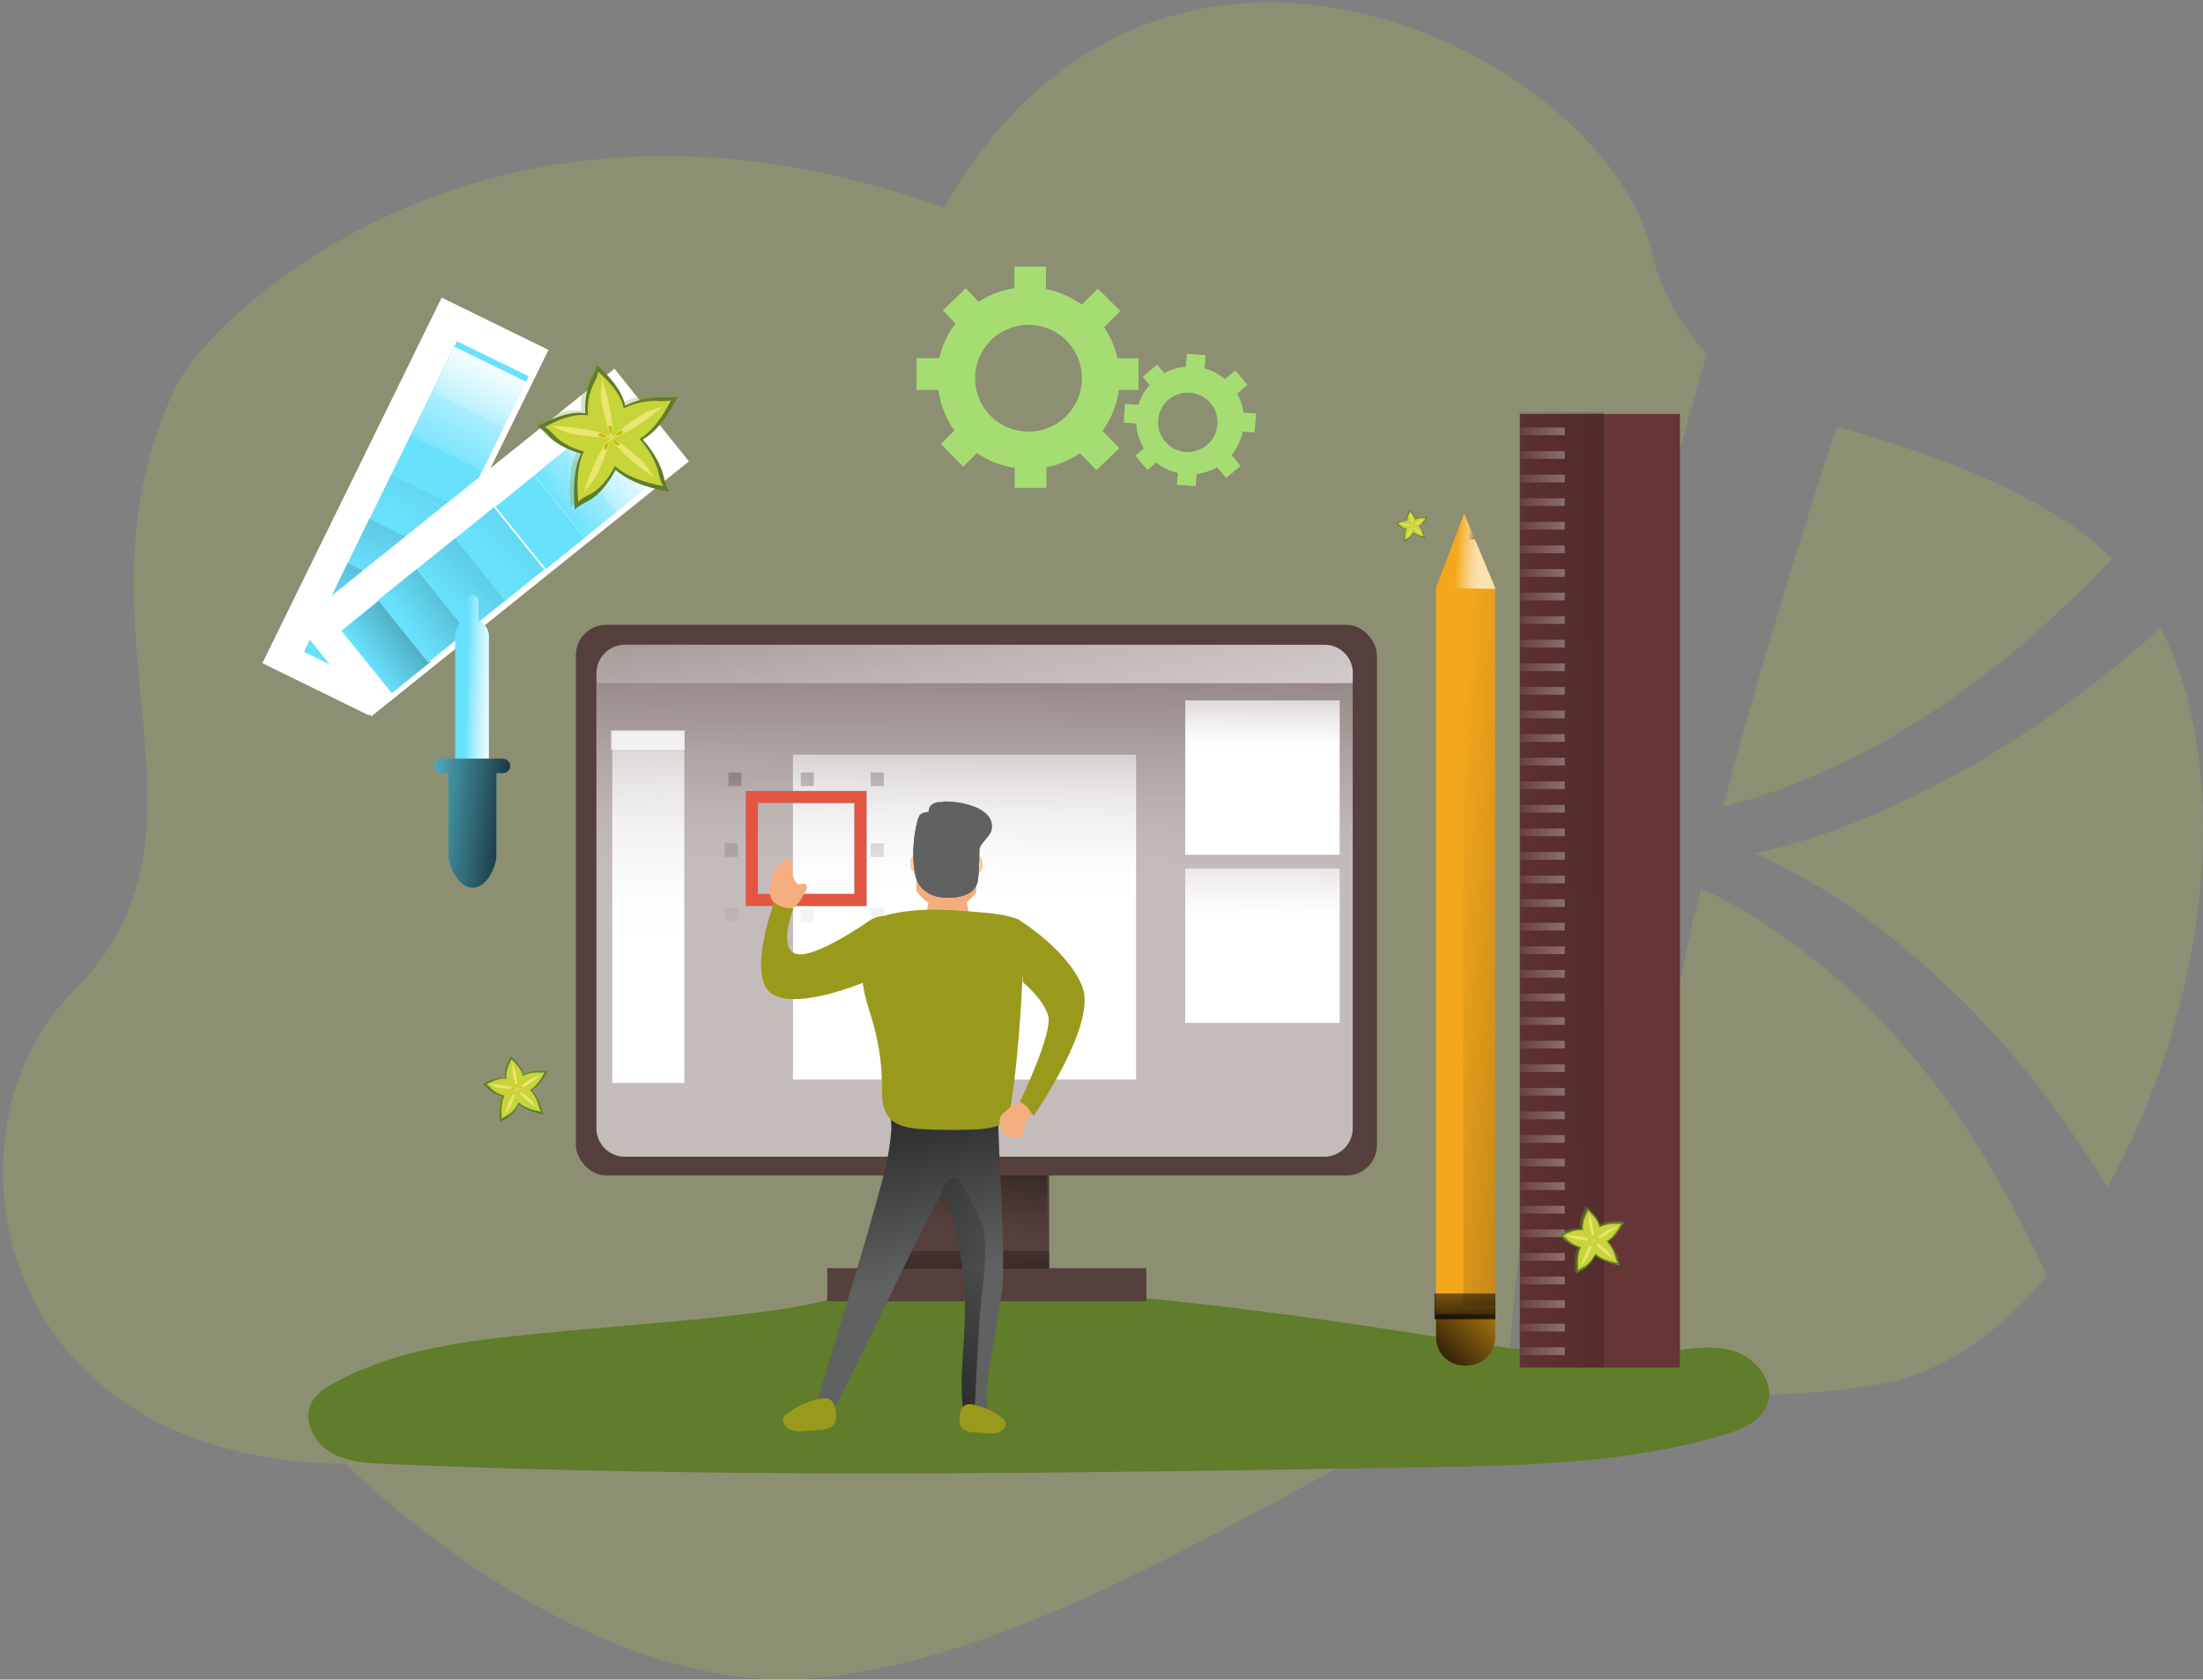 <svg xmlns="http://www.w3.org/2000/svg" xmlns:xlink="http://www.w3.org/1999/xlink" id="Layer_1" data-name="Layer 1" viewBox="0 0 786.78 600"><rect x="0" y="0" width="786.78" height="600" fill="#808080" stroke="none"/><defs><style>.cls-1{fill:#c8d53a;opacity:0.18;}.cls-1,.cls-13,.cls-18,.cls-24,.cls-25,.cls-26,.cls-27,.cls-28,.cls-29,.cls-30,.cls-31,.cls-32,.cls-33,.cls-34,.cls-35,.cls-36,.cls-37,.cls-38,.cls-39,.cls-40,.cls-41,.cls-42,.cls-43,.cls-44,.cls-45,.cls-46,.cls-47,.cls-48,.cls-49,.cls-50,.cls-51,.cls-52,.cls-53,.cls-54,.cls-55,.cls-56,.cls-57,.cls-58,.cls-59,.cls-60,.cls-61,.cls-62,.cls-63,.cls-78{isolation:isolate;}.cls-2{fill:#607d2b;}.cls-3{fill:#fff;}.cls-4{fill:#68e1fd;}.cls-5{fill:url(#Dégradé_sans_nom_81);}.cls-6{fill:url(#Dégradé_sans_nom_81-2);}.cls-7{fill:url(#Dégradé_sans_nom_81-3);}.cls-8{fill:url(#Dégradé_sans_nom_74);}.cls-9{fill:url(#Dégradé_sans_nom_77);}.cls-10{fill:url(#Dégradé_sans_nom_77-2);}.cls-11{fill:#56403d;}.cls-12{fill:url(#Dégradé_sans_nom_81-4);}.cls-13,.cls-18,.cls-24,.cls-25,.cls-26,.cls-27,.cls-28,.cls-29,.cls-30,.cls-31,.cls-32,.cls-33,.cls-34,.cls-35,.cls-36,.cls-37,.cls-38,.cls-39,.cls-40,.cls-41,.cls-42,.cls-43,.cls-44,.cls-45,.cls-46,.cls-47,.cls-48,.cls-49,.cls-50,.cls-51,.cls-52,.cls-53,.cls-54,.cls-55,.cls-56,.cls-57,.cls-58,.cls-59,.cls-60,.cls-61,.cls-62,.cls-63,.cls-78{opacity:0.65;}.cls-13{fill:url(#Dégradé_sans_nom_77-3);}.cls-14{fill:url(#Dégradé_sans_nom_81-5);}.cls-15{fill:#a5dd73;}.cls-16{fill:#f3a71c;}.cls-17{fill:url(#Dégradé_sans_nom_81-6);}.cls-18{fill:url(#Dégradé_sans_nom_77-4);}.cls-19{fill:url(#Dégradé_sans_nom_81-7);}.cls-20{fill:url(#Dégradé_sans_nom_81-8);}.cls-21{fill:url(#Dégradé_sans_nom_81-9);}.cls-22{fill:#663535;}.cls-23{fill:url(#Dégradé_sans_nom_81-10);}.cls-24{fill:url(#Dégradé_sans_nom_77-5);}.cls-25{fill:url(#Dégradé_sans_nom_77-6);}.cls-26{fill:url(#Dégradé_sans_nom_77-7);}.cls-27{fill:url(#Dégradé_sans_nom_77-8);}.cls-28{fill:url(#Dégradé_sans_nom_77-9);}.cls-29{fill:url(#Dégradé_sans_nom_77-10);}.cls-30{fill:url(#Dégradé_sans_nom_77-11);}.cls-31{fill:url(#Dégradé_sans_nom_77-12);}.cls-32{fill:url(#Dégradé_sans_nom_77-13);}.cls-33{fill:url(#Dégradé_sans_nom_77-14);}.cls-34{fill:url(#Dégradé_sans_nom_77-15);}.cls-35{fill:url(#Dégradé_sans_nom_77-16);}.cls-36{fill:url(#Dégradé_sans_nom_77-17);}.cls-37{fill:url(#Dégradé_sans_nom_77-18);}.cls-38{fill:url(#Dégradé_sans_nom_77-19);}.cls-39{fill:url(#Dégradé_sans_nom_77-20);}.cls-40{fill:url(#Dégradé_sans_nom_77-21);}.cls-41{fill:url(#Dégradé_sans_nom_77-22);}.cls-42{fill:url(#Dégradé_sans_nom_77-23);}.cls-43{fill:url(#Dégradé_sans_nom_77-24);}.cls-44{fill:url(#Dégradé_sans_nom_77-25);}.cls-45{fill:url(#Dégradé_sans_nom_77-26);}.cls-46{fill:url(#Dégradé_sans_nom_77-27);}.cls-47{fill:url(#Dégradé_sans_nom_77-28);}.cls-48{fill:url(#Dégradé_sans_nom_77-29);}.cls-49{fill:url(#Dégradé_sans_nom_77-30);}.cls-50{fill:url(#Dégradé_sans_nom_77-31);}.cls-51{fill:url(#Dégradé_sans_nom_77-32);}.cls-52{fill:url(#Dégradé_sans_nom_77-33);}.cls-53{fill:url(#Dégradé_sans_nom_77-34);}.cls-54{fill:url(#Dégradé_sans_nom_77-35);}.cls-55{fill:url(#Dégradé_sans_nom_77-36);}.cls-56{fill:url(#Dégradé_sans_nom_77-37);}.cls-57{fill:url(#Dégradé_sans_nom_77-38);}.cls-58{fill:url(#Dégradé_sans_nom_77-39);}.cls-59{fill:url(#Dégradé_sans_nom_77-40);}.cls-60{fill:url(#Dégradé_sans_nom_77-41);}.cls-61{fill:url(#Dégradé_sans_nom_77-42);}.cls-62{fill:url(#Dégradé_sans_nom_77-43);}.cls-63{fill:url(#Dégradé_sans_nom_77-44);}.cls-64{fill:url(#Dégradé_sans_nom_77-45);}.cls-65{fill:url(#Dégradé_sans_nom_77-46);}.cls-66{fill:url(#Dégradé_sans_nom_77-47);}.cls-67{fill:url(#Dégradé_sans_nom_81-11);}.cls-68{fill:url(#Dégradé_sans_nom_81-12);}.cls-69{fill:url(#Dégradé_sans_nom_81-13);}.cls-70{fill:url(#Dégradé_sans_nom_81-14);}.cls-71{fill:url(#Dégradé_sans_nom_81-15);}.cls-72{fill:url(#Dégradé_sans_nom_81-16);}.cls-73{fill:url(#Dégradé_sans_nom_81-17);}.cls-74{fill:url(#Dégradé_sans_nom_81-18);}.cls-75{fill:#e35541;}.cls-76{fill:url(#Dégradé_sans_nom_77-48);}.cls-77{fill:url(#Dégradé_sans_nom_77-49);}.cls-78{fill:url(#Dégradé_sans_nom_77-50);}.cls-79{fill:url(#Dégradé_sans_nom_81-19);}.cls-80{fill:url(#Dégradé_sans_nom_81-20);}.cls-81{fill:url(#Dégradé_sans_nom_81-21);}.cls-82{fill:url(#Dégradé_sans_nom_74-2);}.cls-83{fill:url(#Dégradé_sans_nom_77-51);}.cls-84{fill:url(#Dégradé_sans_nom_77-52);}.cls-85{fill:url(#Dégradé_sans_nom_77-53);}.cls-86{fill:url(#Dégradé_sans_nom_81-22);}.cls-87{fill:url(#Dégradé_sans_nom_81-23);}.cls-88{fill:#28353d;}.cls-89{fill:#606161;}.cls-90{fill:url(#Dégradé_sans_nom_81-24);}.cls-91{fill:#ffcd9c;}.cls-92{fill:#f4ad7d;}.cls-93{fill:#999a1c;}.cls-94{fill:url(#Dégradé_sans_nom_81-25);}.cls-95{fill:#7fa02b;opacity:0.3;}.cls-96{fill:#c7d43a;}.cls-97{fill:#e9e66f;}.cls-98{fill:#cfb800;}</style><linearGradient id="D&#xE9;grad&#xE9;_sans_nom_81" x1="122.88" y1="1538.91" x2="214.11" y2="1607.83" gradientTransform="matrix(0.54, 0.44, 0.44, -0.54, -624.76, 1011.87)" gradientUnits="userSpaceOnUse"><stop offset="0" stop-color="#010101" stop-opacity="0"></stop><stop offset="0.95" stop-color="#010101"></stop></linearGradient><linearGradient id="D&#xE9;grad&#xE9;_sans_nom_81-2" x1="140.8" y1="1553.69" x2="271.6" y2="1649.31" gradientTransform="matrix(0.54, 0.44, 0.44, -0.54, -634.61, 995.97)" xlink:href="#D&#xE9;grad&#xE9;_sans_nom_81"></linearGradient><linearGradient id="D&#xE9;grad&#xE9;_sans_nom_81-3" x1="162.09" y1="1567.31" x2="354.79" y2="1756.2" gradientTransform="matrix(0.54, 0.44, 0.44, -0.54, -644.47, 980.08)" xlink:href="#D&#xE9;grad&#xE9;_sans_nom_81"></linearGradient><linearGradient id="D&#xE9;grad&#xE9;_sans_nom_74" x1="187.23" y1="1588.87" x2="475.26" y2="1853.41" gradientTransform="matrix(0.54, 0.44, 0.44, -0.54, -654.31, 964.19)" gradientUnits="userSpaceOnUse"><stop offset="0" stop-color="#010101" stop-opacity="0"></stop><stop offset="0.36" stop-color="#010101" stop-opacity="0.36"></stop><stop offset="0.95" stop-color="#010101"></stop></linearGradient><linearGradient id="D&#xE9;grad&#xE9;_sans_nom_77" x1="210.84" y1="1608.14" x2="375.83" y2="1743.2" gradientTransform="matrix(0.54, 0.44, 0.44, -0.54, -672.72, 934.31)" gradientUnits="userSpaceOnUse"><stop offset="0" stop-color="#fff" stop-opacity="0"></stop><stop offset="0.07" stop-color="#fff" stop-opacity="0.22"></stop><stop offset="0.16" stop-color="#fff" stop-opacity="0.45"></stop><stop offset="0.25" stop-color="#fff" stop-opacity="0.65"></stop><stop offset="0.33" stop-color="#fff" stop-opacity="0.8"></stop><stop offset="0.4" stop-color="#fff" stop-opacity="0.91"></stop><stop offset="0.46" stop-color="#fff" stop-opacity="0.98"></stop><stop offset="0.51" stop-color="#fff"></stop></linearGradient><linearGradient id="D&#xE9;grad&#xE9;_sans_nom_77-2" x1="219.44" y1="1613.33" x2="309.78" y2="1691.35" gradientTransform="matrix(0.54, 0.44, 0.44, -0.54, -682.59, 918.4)" xlink:href="#D&#xE9;grad&#xE9;_sans_nom_77"></linearGradient><linearGradient id="D&#xE9;grad&#xE9;_sans_nom_81-4" x1="1036.94" y1="2080.16" x2="1048.68" y2="2178.7" gradientTransform="matrix(0.7, 0, 0, -0.7, -376.41, 1895.28)" xlink:href="#D&#xE9;grad&#xE9;_sans_nom_81"></linearGradient><linearGradient id="D&#xE9;grad&#xE9;_sans_nom_77-3" x1="1045.31" y1="2413.17" x2="1040.62" y2="2056.49" gradientTransform="matrix(0.7, 0, 0, -0.7, -378.2, 1876.82)" xlink:href="#D&#xE9;grad&#xE9;_sans_nom_77"></linearGradient><linearGradient id="D&#xE9;grad&#xE9;_sans_nom_81-5" x1="1039.1" y1="2092.94" x2="1044.38" y2="1986.02" gradientTransform="matrix(0.7, 0, 0, -0.7, -376.41, 1895.28)" xlink:href="#D&#xE9;grad&#xE9;_sans_nom_81"></linearGradient><linearGradient id="D&#xE9;grad&#xE9;_sans_nom_81-6" x1="1274.97" y1="2238" x2="1514.32" y2="2218.64" gradientTransform="matrix(0.7, 0, 0, -0.7, -376.41, 1895.28)" xlink:href="#D&#xE9;grad&#xE9;_sans_nom_81"></linearGradient><linearGradient id="D&#xE9;grad&#xE9;_sans_nom_77-4" x1="1281.96" y1="2439.32" x2="1306.36" y2="2437.55" gradientTransform="matrix(0.7, 0, 0, -0.7, -376.41, 1895.28)" xlink:href="#D&#xE9;grad&#xE9;_sans_nom_77"></linearGradient><linearGradient id="D&#xE9;grad&#xE9;_sans_nom_81-7" x1="1288.1" y1="2451.62" x2="1296.54" y2="2451.02" gradientTransform="matrix(0.7, 0, 0, -0.7, -376.41, 1895.28)" xlink:href="#D&#xE9;grad&#xE9;_sans_nom_81"></linearGradient><linearGradient id="D&#xE9;grad&#xE9;_sans_nom_81-8" x1="1291.29" y1="2073.3" x2="1292.62" y2="2020.51" gradientTransform="matrix(0.7, 0, 0, -0.7, -376.41, 1895.28)" xlink:href="#D&#xE9;grad&#xE9;_sans_nom_81"></linearGradient><linearGradient id="D&#xE9;grad&#xE9;_sans_nom_81-9" x1="1313.86" y1="2030.3" x2="1260.62" y2="1979.28" gradientTransform="matrix(0.7, 0, 0, -0.7, -378.2, 1876.82)" xlink:href="#D&#xE9;grad&#xE9;_sans_nom_81"></linearGradient><linearGradient id="D&#xE9;grad&#xE9;_sans_nom_81-10" x1="1280.1" y1="2263.21" x2="1705.09" y2="2276.41" gradientTransform="matrix(0.7, 0, 0, -0.7, -376.41, 1895.28)" xlink:href="#D&#xE9;grad&#xE9;_sans_nom_81"></linearGradient><linearGradient id="D&#xE9;grad&#xE9;_sans_nom_77-5" x1="1307.34" y1="2499.58" x2="1474.91" y2="2504.79" gradientTransform="matrix(0.7, 0, 0, -0.7, -376.41, 1895.28)" xlink:href="#D&#xE9;grad&#xE9;_sans_nom_77"></linearGradient><linearGradient id="D&#xE9;grad&#xE9;_sans_nom_77-6" x1="1307.34" y1="2487.48" x2="1474.91" y2="2492.69" gradientTransform="matrix(0.7, 0, 0, -0.7, -376.41, 1895.28)" xlink:href="#D&#xE9;grad&#xE9;_sans_nom_77"></linearGradient><linearGradient id="D&#xE9;grad&#xE9;_sans_nom_77-7" x1="1307.34" y1="2475.39" x2="1474.91" y2="2480.6" gradientTransform="matrix(0.7, 0, 0, -0.7, -376.41, 1895.28)" xlink:href="#D&#xE9;grad&#xE9;_sans_nom_77"></linearGradient><linearGradient id="D&#xE9;grad&#xE9;_sans_nom_77-8" x1="1307.34" y1="2463.3" x2="1474.91" y2="2468.5" gradientTransform="matrix(0.7, 0, 0, -0.7, -376.41, 1895.28)" xlink:href="#D&#xE9;grad&#xE9;_sans_nom_77"></linearGradient><linearGradient id="D&#xE9;grad&#xE9;_sans_nom_77-9" x1="1307.34" y1="2451.2" x2="1474.91" y2="2456.4" gradientTransform="matrix(0.7, 0, 0, -0.7, -376.41, 1895.28)" xlink:href="#D&#xE9;grad&#xE9;_sans_nom_77"></linearGradient><linearGradient id="D&#xE9;grad&#xE9;_sans_nom_77-10" x1="1307.34" y1="2439.1" x2="1474.91" y2="2444.29" gradientTransform="matrix(0.7, 0, 0, -0.7, -376.41, 1895.28)" xlink:href="#D&#xE9;grad&#xE9;_sans_nom_77"></linearGradient><linearGradient id="D&#xE9;grad&#xE9;_sans_nom_77-11" x1="1307.34" y1="2427" x2="1474.91" y2="2432.19" gradientTransform="matrix(0.7, 0, 0, -0.7, -376.41, 1895.28)" xlink:href="#D&#xE9;grad&#xE9;_sans_nom_77"></linearGradient><linearGradient id="D&#xE9;grad&#xE9;_sans_nom_77-12" x1="1307.34" y1="2414.9" x2="1474.91" y2="2420.09" gradientTransform="matrix(0.7, 0, 0, -0.7, -376.41, 1895.28)" xlink:href="#D&#xE9;grad&#xE9;_sans_nom_77"></linearGradient><linearGradient id="D&#xE9;grad&#xE9;_sans_nom_77-13" x1="1307.34" y1="2402.8" x2="1474.91" y2="2407.99" gradientTransform="matrix(0.7, 0, 0, -0.7, -376.41, 1895.28)" xlink:href="#D&#xE9;grad&#xE9;_sans_nom_77"></linearGradient><linearGradient id="D&#xE9;grad&#xE9;_sans_nom_77-14" x1="1307.34" y1="2390.7" x2="1474.91" y2="2395.91" gradientTransform="matrix(0.7, 0, 0, -0.7, -376.41, 1895.28)" xlink:href="#D&#xE9;grad&#xE9;_sans_nom_77"></linearGradient><linearGradient id="D&#xE9;grad&#xE9;_sans_nom_77-15" x1="1307.34" y1="2378.6" x2="1474.91" y2="2383.81" gradientTransform="matrix(0.7, 0, 0, -0.7, -376.41, 1895.28)" xlink:href="#D&#xE9;grad&#xE9;_sans_nom_77"></linearGradient><linearGradient id="D&#xE9;grad&#xE9;_sans_nom_77-16" x1="1307.34" y1="2366.5" x2="1474.91" y2="2371.71" gradientTransform="matrix(0.7, 0, 0, -0.7, -376.41, 1895.28)" xlink:href="#D&#xE9;grad&#xE9;_sans_nom_77"></linearGradient><linearGradient id="D&#xE9;grad&#xE9;_sans_nom_77-17" x1="1307.34" y1="2354.4" x2="1474.91" y2="2359.61" gradientTransform="matrix(0.7, 0, 0, -0.7, -376.41, 1895.28)" xlink:href="#D&#xE9;grad&#xE9;_sans_nom_77"></linearGradient><linearGradient id="D&#xE9;grad&#xE9;_sans_nom_77-18" x1="1307.34" y1="2342.3" x2="1474.91" y2="2347.51" gradientTransform="matrix(0.7, 0, 0, -0.7, -376.41, 1895.28)" xlink:href="#D&#xE9;grad&#xE9;_sans_nom_77"></linearGradient><linearGradient id="D&#xE9;grad&#xE9;_sans_nom_77-19" x1="1307.34" y1="2330.2" x2="1474.91" y2="2335.41" gradientTransform="matrix(0.7, 0, 0, -0.7, -376.41, 1895.28)" xlink:href="#D&#xE9;grad&#xE9;_sans_nom_77"></linearGradient><linearGradient id="D&#xE9;grad&#xE9;_sans_nom_77-20" x1="1307.34" y1="2318.1" x2="1474.91" y2="2323.31" gradientTransform="matrix(0.7, 0, 0, -0.7, -376.41, 1895.28)" xlink:href="#D&#xE9;grad&#xE9;_sans_nom_77"></linearGradient><linearGradient id="D&#xE9;grad&#xE9;_sans_nom_77-21" x1="1307.34" y1="2306.02" x2="1474.91" y2="2311.23" gradientTransform="matrix(0.7, 0, 0, -0.7, -376.41, 1895.28)" xlink:href="#D&#xE9;grad&#xE9;_sans_nom_77"></linearGradient><linearGradient id="D&#xE9;grad&#xE9;_sans_nom_77-22" x1="1307.34" y1="2293.92" x2="1474.91" y2="2299.13" gradientTransform="matrix(0.7, 0, 0, -0.7, -376.41, 1895.28)" xlink:href="#D&#xE9;grad&#xE9;_sans_nom_77"></linearGradient><linearGradient id="D&#xE9;grad&#xE9;_sans_nom_77-23" x1="1307.34" y1="2281.82" x2="1474.91" y2="2287.01" gradientTransform="matrix(0.7, 0, 0, -0.7, -376.41, 1895.28)" xlink:href="#D&#xE9;grad&#xE9;_sans_nom_77"></linearGradient><linearGradient id="D&#xE9;grad&#xE9;_sans_nom_77-24" x1="1307.34" y1="2269.72" x2="1474.91" y2="2274.91" gradientTransform="matrix(0.7, 0, 0, -0.7, -376.41, 1895.28)" xlink:href="#D&#xE9;grad&#xE9;_sans_nom_77"></linearGradient><linearGradient id="D&#xE9;grad&#xE9;_sans_nom_77-25" x1="1307.34" y1="2257.62" x2="1474.91" y2="2262.81" gradientTransform="matrix(0.7, 0, 0, -0.7, -376.41, 1895.28)" xlink:href="#D&#xE9;grad&#xE9;_sans_nom_77"></linearGradient><linearGradient id="D&#xE9;grad&#xE9;_sans_nom_77-26" x1="1307.34" y1="2245.52" x2="1474.91" y2="2250.71" gradientTransform="matrix(0.7, 0, 0, -0.7, -376.41, 1895.28)" xlink:href="#D&#xE9;grad&#xE9;_sans_nom_77"></linearGradient><linearGradient id="D&#xE9;grad&#xE9;_sans_nom_77-27" x1="1307.34" y1="2233.42" x2="1474.91" y2="2238.61" gradientTransform="matrix(0.7, 0, 0, -0.7, -376.41, 1895.28)" xlink:href="#D&#xE9;grad&#xE9;_sans_nom_77"></linearGradient><linearGradient id="D&#xE9;grad&#xE9;_sans_nom_77-28" x1="1307.34" y1="2221.32" x2="1474.91" y2="2226.53" gradientTransform="matrix(0.7, 0, 0, -0.7, -376.41, 1895.28)" xlink:href="#D&#xE9;grad&#xE9;_sans_nom_77"></linearGradient><linearGradient id="D&#xE9;grad&#xE9;_sans_nom_77-29" x1="1307.34" y1="2209.22" x2="1474.91" y2="2214.43" gradientTransform="matrix(0.7, 0, 0, -0.7, -376.41, 1895.28)" xlink:href="#D&#xE9;grad&#xE9;_sans_nom_77"></linearGradient><linearGradient id="D&#xE9;grad&#xE9;_sans_nom_77-30" x1="1307.34" y1="2197.12" x2="1474.91" y2="2202.33" gradientTransform="matrix(0.7, 0, 0, -0.7, -376.41, 1895.28)" xlink:href="#D&#xE9;grad&#xE9;_sans_nom_77"></linearGradient><linearGradient id="D&#xE9;grad&#xE9;_sans_nom_77-31" x1="1307.34" y1="2185.02" x2="1474.91" y2="2190.23" gradientTransform="matrix(0.7, 0, 0, -0.7, -376.41, 1895.28)" xlink:href="#D&#xE9;grad&#xE9;_sans_nom_77"></linearGradient><linearGradient id="D&#xE9;grad&#xE9;_sans_nom_77-32" x1="1307.34" y1="2172.92" x2="1474.91" y2="2178.13" gradientTransform="matrix(0.7, 0, 0, -0.7, -376.41, 1895.28)" xlink:href="#D&#xE9;grad&#xE9;_sans_nom_77"></linearGradient><linearGradient id="D&#xE9;grad&#xE9;_sans_nom_77-33" x1="1307.34" y1="2160.82" x2="1474.91" y2="2166.03" gradientTransform="matrix(0.7, 0, 0, -0.7, -376.41, 1895.28)" xlink:href="#D&#xE9;grad&#xE9;_sans_nom_77"></linearGradient><linearGradient id="D&#xE9;grad&#xE9;_sans_nom_77-34" x1="1307.34" y1="2148.72" x2="1474.91" y2="2153.93" gradientTransform="matrix(0.7, 0, 0, -0.7, -376.41, 1895.28)" xlink:href="#D&#xE9;grad&#xE9;_sans_nom_77"></linearGradient><linearGradient id="D&#xE9;grad&#xE9;_sans_nom_77-35" x1="1307.34" y1="2136.64" x2="1474.91" y2="2141.85" gradientTransform="matrix(0.7, 0, 0, -0.7, -376.41, 1895.28)" xlink:href="#D&#xE9;grad&#xE9;_sans_nom_77"></linearGradient><linearGradient id="D&#xE9;grad&#xE9;_sans_nom_77-36" x1="1307.34" y1="2124.54" x2="1474.91" y2="2129.75" gradientTransform="matrix(0.7, 0, 0, -0.7, -376.41, 1895.28)" xlink:href="#D&#xE9;grad&#xE9;_sans_nom_77"></linearGradient><linearGradient id="D&#xE9;grad&#xE9;_sans_nom_77-37" x1="1307.34" y1="2112.44" x2="1474.91" y2="2117.63" gradientTransform="matrix(0.7, 0, 0, -0.7, -376.41, 1895.28)" xlink:href="#D&#xE9;grad&#xE9;_sans_nom_77"></linearGradient><linearGradient id="D&#xE9;grad&#xE9;_sans_nom_77-38" x1="1307.34" y1="2100.34" x2="1474.91" y2="2105.53" gradientTransform="matrix(0.7, 0, 0, -0.7, -376.41, 1895.28)" xlink:href="#D&#xE9;grad&#xE9;_sans_nom_77"></linearGradient><linearGradient id="D&#xE9;grad&#xE9;_sans_nom_77-39" x1="1307.34" y1="2088.24" x2="1474.91" y2="2093.43" gradientTransform="matrix(0.7, 0, 0, -0.7, -376.41, 1895.28)" xlink:href="#D&#xE9;grad&#xE9;_sans_nom_77"></linearGradient><linearGradient id="D&#xE9;grad&#xE9;_sans_nom_77-40" x1="1307.34" y1="2076.14" x2="1474.91" y2="2081.33" gradientTransform="matrix(0.7, 0, 0, -0.7, -376.41, 1895.28)" xlink:href="#D&#xE9;grad&#xE9;_sans_nom_77"></linearGradient><linearGradient id="D&#xE9;grad&#xE9;_sans_nom_77-41" x1="1307.34" y1="2064.04" x2="1474.91" y2="2069.23" gradientTransform="matrix(0.7, 0, 0, -0.7, -376.41, 1895.28)" xlink:href="#D&#xE9;grad&#xE9;_sans_nom_77"></linearGradient><linearGradient id="D&#xE9;grad&#xE9;_sans_nom_77-42" x1="1307.34" y1="2051.94" x2="1474.91" y2="2057.15" gradientTransform="matrix(0.7, 0, 0, -0.7, -376.41, 1895.28)" xlink:href="#D&#xE9;grad&#xE9;_sans_nom_77"></linearGradient><linearGradient id="D&#xE9;grad&#xE9;_sans_nom_77-43" x1="1307.34" y1="2039.84" x2="1474.91" y2="2045.05" gradientTransform="matrix(0.7, 0, 0, -0.7, -376.41, 1895.28)" xlink:href="#D&#xE9;grad&#xE9;_sans_nom_77"></linearGradient><linearGradient id="D&#xE9;grad&#xE9;_sans_nom_77-44" x1="1307.34" y1="2027.74" x2="1474.91" y2="2032.95" gradientTransform="matrix(0.7, 0, 0, -0.7, -376.41, 1895.28)" xlink:href="#D&#xE9;grad&#xE9;_sans_nom_77"></linearGradient><linearGradient id="D&#xE9;grad&#xE9;_sans_nom_77-45" x1="634.05" y1="2341.59" x2="3460.63" y2="2429.38" gradientTransform="matrix(0.7, 0, 0, -0.7, -378.2, 1876.82)" xlink:href="#D&#xE9;grad&#xE9;_sans_nom_77"></linearGradient><linearGradient id="D&#xE9;grad&#xE9;_sans_nom_77-46" x1="870.77" y1="2396.83" x2="876.04" y2="2065.09" gradientTransform="matrix(0.7, 0, 0, -0.7, -376.41, 1895.28)" xlink:href="#D&#xE9;grad&#xE9;_sans_nom_77"></linearGradient><linearGradient id="D&#xE9;grad&#xE9;_sans_nom_77-47" x1="1036.7" y1="2364.97" x2="1033.73" y2="2139.62" gradientTransform="matrix(0.7, 0, 0, -0.7, -376.41, 1895.28)" xlink:href="#D&#xE9;grad&#xE9;_sans_nom_77"></linearGradient><linearGradient id="D&#xE9;grad&#xE9;_sans_nom_81-11" x1="989.64" y1="2219.71" x2="1000.78" y2="2671.97" gradientTransform="matrix(0.7, 0, 0, -0.7, -376.41, 1895.28)" xlink:href="#D&#xE9;grad&#xE9;_sans_nom_81"></linearGradient><linearGradient id="D&#xE9;grad&#xE9;_sans_nom_81-12" x1="988.83" y1="2219.73" x2="999.96" y2="2671.99" gradientTransform="matrix(0.7, 0, 0, -0.7, -376.41, 1895.28)" xlink:href="#D&#xE9;grad&#xE9;_sans_nom_81"></linearGradient><linearGradient id="D&#xE9;grad&#xE9;_sans_nom_81-13" x1="914.78" y1="2221.56" x2="925.93" y2="2673.82" gradientTransform="matrix(0.7, 0, 0, -0.7, -376.41, 1895.28)" xlink:href="#D&#xE9;grad&#xE9;_sans_nom_81"></linearGradient><linearGradient id="D&#xE9;grad&#xE9;_sans_nom_81-14" x1="913.96" y1="2221.57" x2="925.11" y2="2673.84" gradientTransform="matrix(0.7, 0, 0, -0.7, -376.41, 1895.28)" xlink:href="#D&#xE9;grad&#xE9;_sans_nom_81"></linearGradient><linearGradient id="D&#xE9;grad&#xE9;_sans_nom_81-15" x1="987.93" y1="2219.74" x2="999.08" y2="2672.01" gradientTransform="matrix(0.7, 0, 0, -0.7, -376.41, 1895.28)" xlink:href="#D&#xE9;grad&#xE9;_sans_nom_81"></linearGradient><linearGradient id="D&#xE9;grad&#xE9;_sans_nom_81-16" x1="914.96" y1="2221.54" x2="926.1" y2="2673.8" gradientTransform="matrix(0.7, 0, 0, -0.7, -376.41, 1895.28)" xlink:href="#D&#xE9;grad&#xE9;_sans_nom_81"></linearGradient><linearGradient id="D&#xE9;grad&#xE9;_sans_nom_81-17" x1="952.05" y1="2220.64" x2="963.2" y2="2672.89" gradientTransform="matrix(0.7, 0, 0, -0.7, -376.41, 1895.28)" xlink:href="#D&#xE9;grad&#xE9;_sans_nom_81"></linearGradient><linearGradient id="D&#xE9;grad&#xE9;_sans_nom_81-18" x1="953.78" y1="2220.59" x2="964.93" y2="2672.86" gradientTransform="matrix(0.7, 0, 0, -0.7, -376.41, 1895.28)" xlink:href="#D&#xE9;grad&#xE9;_sans_nom_81"></linearGradient><linearGradient id="D&#xE9;grad&#xE9;_sans_nom_77-48" x1="1188.73" y1="2376.79" x2="1187.31" y2="2269.75" gradientTransform="matrix(0.7, 0, 0, -0.7, -376.41, 1895.28)" xlink:href="#D&#xE9;grad&#xE9;_sans_nom_77"></linearGradient><linearGradient id="D&#xE9;grad&#xE9;_sans_nom_77-49" x1="1188.73" y1="2290.56" x2="1187.31" y2="2183.53" gradientTransform="matrix(0.7, 0, 0, -0.7, -376.41, 1895.28)" xlink:href="#D&#xE9;grad&#xE9;_sans_nom_77"></linearGradient><linearGradient id="D&#xE9;grad&#xE9;_sans_nom_77-50" x1="872.87" y1="2348.99" x2="872.69" y2="2335.13" gradientTransform="matrix(0.7, 0, 0, -0.7, -376.41, 1895.28)" xlink:href="#D&#xE9;grad&#xE9;_sans_nom_77"></linearGradient><linearGradient id="D&#xE9;grad&#xE9;_sans_nom_81-19" x1="720.94" y1="2353.37" x2="812.15" y2="2422.3" gradientTransform="matrix(0.54, 0.44, 0.44, -0.54, -1296.07, 1194.72)" xlink:href="#D&#xE9;grad&#xE9;_sans_nom_81"></linearGradient><linearGradient id="D&#xE9;grad&#xE9;_sans_nom_81-20" x1="744.91" y1="2368.41" x2="875.73" y2="2464.02" gradientTransform="matrix(0.54, 0.44, 0.44, -0.54, -1300.33, 1178.68)" xlink:href="#D&#xE9;grad&#xE9;_sans_nom_81"></linearGradient><linearGradient id="D&#xE9;grad&#xE9;_sans_nom_81-21" x1="766.2" y1="2382.02" x2="958.9" y2="2570.91" gradientTransform="matrix(0.54, 0.44, 0.44, -0.54, -1304.19, 1167.6)" xlink:href="#D&#xE9;grad&#xE9;_sans_nom_81"></linearGradient><linearGradient id="D&#xE9;grad&#xE9;_sans_nom_74-2" x1="791.34" y1="2403.6" x2="1079.36" y2="2668.16" gradientTransform="matrix(0.54, 0.44, 0.44, -0.54, -1308.06, 1156.52)" xlink:href="#D&#xE9;grad&#xE9;_sans_nom_74"></linearGradient><linearGradient id="D&#xE9;grad&#xE9;_sans_nom_77-51" x1="817.01" y1="2453.2" x2="957.1" y2="2567.89" gradientTransform="matrix(0.7, 0, 0, -0.7, -376.41, 1895.28)" xlink:href="#D&#xE9;grad&#xE9;_sans_nom_77"></linearGradient><linearGradient id="D&#xE9;grad&#xE9;_sans_nom_77-52" x1="823.57" y1="2428.06" x2="913.89" y2="2506.07" gradientTransform="matrix(0.54, 0.44, 0.44, -0.54, -1319.14, 1124.6)" xlink:href="#D&#xE9;grad&#xE9;_sans_nom_77"></linearGradient><linearGradient id="D&#xE9;grad&#xE9;_sans_nom_77-53" x1="778.38" y1="2330.38" x2="809.62" y2="2329.5" gradientTransform="matrix(0.7, 0, 0, -0.7, -378.2, 1876.82)" xlink:href="#D&#xE9;grad&#xE9;_sans_nom_77"></linearGradient><linearGradient id="D&#xE9;grad&#xE9;_sans_nom_81-22" x1="741.69" y1="2333.37" x2="822.64" y2="2324.13" gradientTransform="matrix(0.7, 0, 0, -0.7, -376.41, 1895.28)" xlink:href="#D&#xE9;grad&#xE9;_sans_nom_81"></linearGradient><linearGradient id="D&#xE9;grad&#xE9;_sans_nom_81-23" x1="741.33" y1="2274.82" x2="821.3" y2="2265.7" gradientTransform="matrix(0.7, 0, 0, -0.7, -378.2, 1876.82)" xlink:href="#D&#xE9;grad&#xE9;_sans_nom_81"></linearGradient><linearGradient id="D&#xE9;grad&#xE9;_sans_nom_81-24" x1="1011.5" y1="2028.76" x2="978.07" y2="2184.21" gradientTransform="matrix(0.7, 0, 0, -0.7, -378.2, 1876.82)" xlink:href="#D&#xE9;grad&#xE9;_sans_nom_81"></linearGradient><linearGradient id="D&#xE9;grad&#xE9;_sans_nom_81-25" x1="1069.97" y1="2057.88" x2="935.34" y2="1946.14" gradientTransform="matrix(0.7, 0, 0, -0.7, -378.2, 1876.82)" xlink:href="#D&#xE9;grad&#xE9;_sans_nom_81"></linearGradient></defs><path class="cls-1" d="M674.21,367.22a236.82,236.82,0,0,0-45.13-37.94,176.47,176.47,0,0,0-21.48-11.84c-1.09,4.23-2.21,8.49-3.27,12.68l-35,166.12s0,.08,0,.12c41.48,2.58,77.22,3.33,105.26-2.57,20.53-4.32,39.8-18.2,56.38-37.94a385.23,385.23,0,0,0-21-40.52A284.84,284.84,0,0,0,674.21,367.22Z"></path><path class="cls-1" d="M615.29,288.29q7.17-1.8,14.28-4.2A259.87,259.87,0,0,0,683,258.87,325.55,325.55,0,0,0,731.47,222q11.87-10.86,22.76-22.37a92.38,92.38,0,0,0-16.42-13.46C715,171.55,687.15,161,656,152.47q-12.69,38.46-24,76.69Q623.15,259.17,615.29,288.29Z"></path><path class="cls-1" d="M574.11,264.11q15.27-67.74,35.41-137.57C600,115.86,593,103.85,589.71,89.43,573.61,19.41,414-61.21,337.19,74.25c-163.07-58.85-262.57,39.23-274.48,64-41,86,21.92,157.79-36.4,215.69-49.59,49.24-30.58,167.78,97,169,49.43,46.74,113.52,82.29,169.11,76.4,79.41-8.47,153.92-61.48,244.19-105.24l1.8.13Q540.93,450.93,549,397,558.44,333.58,574.11,264.11Z"></path><path class="cls-1" d="M667.18,291.85a238.24,238.24,0,0,1-40.17,13A226.4,226.4,0,0,1,670.41,331a318.41,318.41,0,0,1,57.93,57.64,365.75,365.75,0,0,1,24.28,35.52c33.63-60.05,47-144.85,19-199.88a418.67,418.67,0,0,1-32.9,26.79A355.66,355.66,0,0,1,667.18,291.85Z"></path><path class="cls-2" d="M193.88,476.25c-25.68,2.56-52.16,5.38-74.76,17.91-3,1.68-6.09,3.66-7.76,6.69-3.35,6.08.45,14.1,6.35,17.76s13.18,4.08,20.12,4.38c123.62,5.35,247.42,3.25,371.14,1.16,35.93-.6,72.43-1.29,106.86-11.64,6.19-1.86,13-4.64,15.33-10.7,3-7.93-3.91-16.71-12-19.18s-16.77-.63-25.17.45c-29.13,3.74-58.52-2-87.53-6.56-56.79-8.95-115.72-16.23-173.24-17.58-19.61-.45-36.36,6.29-55.55,9C249.94,471.77,221.74,473.47,193.88,476.25Z"></path><rect class="cls-3" x="72.06" y="159.71" width="145.45" height="42.48" transform="translate(-81.42 231.29) rotate(-63.88)"></rect><rect class="cls-4" x="116.4" y="216.87" width="17.77" height="28.59" transform="translate(-137.42 242.21) rotate(-63.95)"></rect><rect class="cls-5" x="116.4" y="216.87" width="17.77" height="28.59" transform="translate(-137.42 242.21) rotate(-63.95)"></rect><rect class="cls-4" x="124.21" y="201.04" width="17.77" height="28.59" transform="translate(-118.81 240.34) rotate(-63.95)"></rect><rect class="cls-6" x="124.21" y="201.04" width="17.77" height="28.59" transform="translate(-118.81 240.34) rotate(-63.95)"></rect><rect class="cls-4" x="132" y="185.19" width="17.77" height="28.59" transform="translate(-100.21 238.45) rotate(-63.95)"></rect><rect class="cls-7" x="132" y="185.19" width="17.77" height="28.59" transform="translate(-100.21 238.45) rotate(-63.95)"></rect><rect class="cls-4" x="139.81" y="169.37" width="17.77" height="28.59" transform="translate(-81.61 236.6) rotate(-63.95)"></rect><rect class="cls-8" x="139.81" y="169.37" width="17.77" height="28.59" transform="translate(-81.61 236.6) rotate(-63.95)"></rect><rect class="cls-4" x="147.61" y="153.51" width="17.77" height="28.59" transform="translate(-62.99 234.71) rotate(-63.95)"></rect><rect class="cls-4" x="155.42" y="137.69" width="17.77" height="28.59" transform="translate(-44.4 232.85) rotate(-63.95)"></rect><rect class="cls-4" x="163.21" y="121.84" width="17.77" height="28.59" transform="translate(-25.79 230.96) rotate(-63.95)"></rect><rect class="cls-9" x="154.54" y="139.67" width="17.77" height="28.59" transform="translate(-46.67 233.17) rotate(-63.95)"></rect><rect class="cls-10" x="162.35" y="123.82" width="17.77" height="28.59" transform="translate(-28.06 231.3) rotate(-63.95)"></rect><rect class="cls-11" x="320.78" y="412.99" width="53.92" height="44.53"></rect><rect class="cls-12" x="320.09" y="412.99" width="53.92" height="44.53"></rect><rect class="cls-11" x="205.67" y="223.2" width="286.1" height="196.74" rx="10.86"></rect><path class="cls-13" d="M483.11,240.51V403A10.17,10.17,0,0,1,473,413.22H223.18A10.16,10.16,0,0,1,213,403h0V240.51a10.15,10.15,0,0,1,10.14-10.18H473a10.15,10.15,0,0,1,10.15,10.16Z"></path><rect class="cls-11" x="295.45" y="453.03" width="113.96" height="11.84"></rect><rect class="cls-14" x="320.83" y="446.9" width="53.92" height="6.28"></rect><path class="cls-15" d="M406.59,139.28V128h-7.52a32,32,0,0,0-4.76-11.09l5.8-5.79-8-8-5.8,5.7a32.62,32.62,0,0,0-12.75-5.57v-8H362.29V103a30.6,30.6,0,0,0-12.75,4.83L344.91,103l-8.19,7.88,4.54,4.69a31.68,31.68,0,0,0-5.8,12.4h-8.11v11.33h7.83a31.89,31.89,0,0,0,5.71,14.53L336,158.6l8,8.11,4.92-4.88a31.71,31.71,0,0,0,13.45,5.27v7.18H373.7v-7.35a32.48,32.48,0,0,0,12-5.05l5.87,6.09,8.18-7.88-6-6.18a31.6,31.6,0,0,0,5.8-14.58Zm-39.3,14.92a19.08,19.08,0,1,1,.07,0Z"></path><path class="cls-15" d="M448.07,154.42l.51-6.7-4.46-.32a18.77,18.77,0,0,0-2.32-6.78l3.71-3.16-4.36-5.12-3.67,3.12a19.16,19.16,0,0,0-7.26-3.86l.36-4.71-6.69-.5-.35,4.63a18.37,18.37,0,0,0-7.73,2.32l-2.51-3.06-5.19,4.29,2.47,3a18.85,18.85,0,0,0-4,7.08l-4.78-.36-.5,6.69,4.51.35a18.87,18.87,0,0,0,2.72,8.84l-3.09,2.62,4.37,5.11,3.12-2.67a18.86,18.86,0,0,0,7.72,3.72l-.32,4.25,6.69.49.33-4.34a19.28,19.28,0,0,0,7.33-2.45l3.2,3.86,5.19-4.29-3.26-3.93a18.74,18.74,0,0,0,4-8.35Zm-23.9,7.05a10.61,10.61,0,1,1,.07,0Z"></path><path class="cls-16" d="M534,210V477.72A10.09,10.09,0,0,1,524,487.78h-1.16a10.05,10.05,0,0,1-10-10.06V210l10.09-26.54Z"></path><rect class="cls-17" x="522.57" y="209.97" width="11.44" height="256.38"></rect><polygon class="cls-18" points="534.11 210.39 512.79 210 519.36 192.72 522.88 183.44 526.75 192.72 534.11 210.39"></polygon><polygon class="cls-19" points="526.75 192.72 519.36 192.72 522.88 183.44 526.75 192.72"></polygon><rect class="cls-20" x="512.31" y="462.07" width="21.75" height="9.19"></rect><path class="cls-21" d="M534,469.45v8.31A10.09,10.09,0,0,1,524,487.82h-1.16a10.06,10.06,0,0,1-10-10.06v-8.31Z"></path><rect class="cls-22" x="542.79" y="147.89" width="57.18" height="340.67"></rect><rect class="cls-23" x="542.79" y="147.27" width="30.03" height="341.29"></rect><rect class="cls-24" x="542.9" y="152.74" width="15.94" height="2.76"></rect><rect class="cls-25" x="542.9" y="161.17" width="15.94" height="2.76"></rect><rect class="cls-26" x="542.9" y="169.58" width="15.94" height="2.76"></rect><rect class="cls-27" x="542.9" y="178.01" width="15.94" height="2.76"></rect><rect class="cls-28" x="542.9" y="186.43" width="15.94" height="2.76"></rect><rect class="cls-29" x="542.9" y="194.86" width="15.94" height="2.76"></rect><rect class="cls-30" x="542.9" y="203.29" width="15.94" height="2.76"></rect><rect class="cls-31" x="542.9" y="211.71" width="15.94" height="2.76"></rect><rect class="cls-32" x="542.9" y="220.14" width="15.94" height="2.76"></rect><rect class="cls-33" x="542.9" y="228.56" width="15.94" height="2.76"></rect><rect class="cls-34" x="542.9" y="236.99" width="15.94" height="2.76"></rect><rect class="cls-35" x="542.9" y="245.42" width="15.94" height="2.76"></rect><rect class="cls-36" x="542.9" y="253.84" width="15.94" height="2.76"></rect><rect class="cls-37" x="542.9" y="262.27" width="15.94" height="2.76"></rect><rect class="cls-38" x="542.9" y="270.69" width="15.94" height="2.76"></rect><rect class="cls-39" x="542.9" y="279.12" width="15.94" height="2.76"></rect><rect class="cls-40" x="542.9" y="287.53" width="15.94" height="2.76"></rect><rect class="cls-41" x="542.9" y="295.96" width="15.94" height="2.76"></rect><rect class="cls-42" x="542.9" y="304.39" width="15.94" height="2.76"></rect><rect class="cls-43" x="542.9" y="312.81" width="15.94" height="2.76"></rect><rect class="cls-44" x="542.9" y="321.24" width="15.94" height="2.76"></rect><rect class="cls-45" x="542.9" y="329.66" width="15.94" height="2.76"></rect><rect class="cls-46" x="542.9" y="338.09" width="15.94" height="2.76"></rect><rect class="cls-47" x="542.9" y="346.52" width="15.94" height="2.76"></rect><rect class="cls-48" x="542.9" y="354.94" width="15.94" height="2.76"></rect><rect class="cls-49" x="542.9" y="363.37" width="15.94" height="2.76"></rect><rect class="cls-50" x="542.9" y="371.79" width="15.94" height="2.76"></rect><rect class="cls-51" x="542.9" y="380.22" width="15.94" height="2.76"></rect><rect class="cls-52" x="542.9" y="388.64" width="15.94" height="2.76"></rect><rect class="cls-53" x="542.9" y="397.07" width="15.94" height="2.76"></rect><rect class="cls-54" x="542.9" y="405.48" width="15.94" height="2.76"></rect><rect class="cls-55" x="542.9" y="413.91" width="15.94" height="2.76"></rect><rect class="cls-56" x="542.9" y="422.34" width="15.94" height="2.76"></rect><rect class="cls-57" x="542.9" y="430.76" width="15.94" height="2.76"></rect><rect class="cls-58" x="542.9" y="439.19" width="15.94" height="2.76"></rect><rect class="cls-59" x="542.9" y="447.61" width="15.94" height="2.76"></rect><rect class="cls-60" x="542.9" y="456.04" width="15.94" height="2.76"></rect><rect class="cls-61" x="542.9" y="464.47" width="15.94" height="2.76"></rect><rect class="cls-62" x="542.9" y="472.89" width="15.94" height="2.76"></rect><rect class="cls-63" x="542.9" y="481.32" width="15.94" height="2.76"></rect><path class="cls-64" d="M483.11,240.51v3.57h-270v-3.57a10.16,10.16,0,0,1,10.14-10.18H473a10.15,10.15,0,0,1,10.15,10.16Z"></path><rect class="cls-65" x="218.66" y="261.25" width="25.73" height="125.61"></rect><rect class="cls-66" x="283.2" y="269.62" width="122.54" height="116.02"></rect><rect class="cls-67" x="310.97" y="324.36" width="4.67" height="4.9"></rect><rect class="cls-68" x="310.97" y="301.28" width="4.67" height="4.9"></rect><rect class="cls-69" x="258.81" y="324.36" width="4.67" height="4.9"></rect><rect class="cls-70" x="258.81" y="301.28" width="4.67" height="4.9"></rect><rect class="cls-71" x="310.97" y="275.94" width="4.67" height="4.9"></rect><rect class="cls-72" x="260.13" y="275.94" width="4.67" height="4.9"></rect><rect class="cls-73" x="285.97" y="275.94" width="4.67" height="4.9"></rect><rect class="cls-74" x="285.97" y="324.76" width="4.67" height="4.9"></rect><path class="cls-4" d="M309.48,323.67H266.33V282.56h43.15Zm-38.81-4.34h34.46V286.87H270.67Z"></path><path class="cls-75" d="M309.48,323.67H266.33V282.56h43.15Zm-38.81-4.34h34.46V286.87H270.67Z"></path><rect class="cls-76" x="423.31" y="250.21" width="55.14" height="55.14"></rect><rect class="cls-77" x="423.31" y="310.26" width="55.14" height="55.14"></rect><rect class="cls-78" x="218.19" y="260.93" width="26.34" height="6.9"></rect><rect class="cls-3" x="103.31" y="172.56" width="145.45" height="42.48" transform="translate(-82.57 152.93) rotate(-38.77)"></rect><rect class="cls-4" x="128.94" y="216.56" width="17.81" height="28.67" transform="translate(-114.47 137.89) rotate(-38.93)"></rect><rect class="cls-79" x="128.94" y="216.56" width="17.81" height="28.67" transform="translate(-114.47 137.89) rotate(-38.93)"></rect><rect class="cls-4" x="141.97" y="205.67" width="17.77" height="28.59" transform="translate(-104.6 143.24) rotate(-38.84)"></rect><rect class="cls-80" x="141.97" y="205.67" width="17.77" height="28.59" transform="translate(-104.6 143.24) rotate(-38.84)"></rect><rect class="cls-4" x="155.76" y="194.64" width="17.77" height="28.59" transform="translate(-94.63 149.45) rotate(-38.84)"></rect><rect class="cls-81" x="155.76" y="194.64" width="17.77" height="28.59" transform="translate(-94.63 149.45) rotate(-38.84)"></rect><rect class="cls-4" x="169.54" y="183.61" width="17.77" height="28.59" transform="translate(-84.67 155.66) rotate(-38.84)"></rect><rect class="cls-82" x="169.54" y="183.61" width="17.77" height="28.59" transform="translate(-84.67 155.66) rotate(-38.84)"></rect><rect class="cls-4" x="184.01" y="172.24" width="17.81" height="28.67" transform="translate(-74.39 162.65) rotate(-38.93)"></rect><rect class="cls-4" x="197.87" y="160.95" width="17.81" height="28.67" transform="translate(-64.22 168.85) rotate(-38.93)"></rect><rect class="cls-4" x="210.9" y="150.51" width="17.77" height="28.59" transform="translate(-54.77 174.27) rotate(-38.84)"></rect><polygon class="cls-83" points="220.19 182.98 208.34 192.28 190.41 170 202.26 160.71 220.19 182.98"></polygon><rect class="cls-84" x="209.26" y="151.95" width="17.77" height="28.59" transform="translate(-56.03 173.57) rotate(-38.84)"></rect><path class="cls-4" d="M174.57,227.1v68.5h-12V227.1a5.93,5.93,0,0,1,4-5.61v-6.83a2.13,2.13,0,0,1,4.26,0v7A6,6,0,0,1,174.57,227.1Z"></path><path class="cls-85" d="M174.57,227.1v68.5h-12V227.1a5.93,5.93,0,0,1,4-5.61v-6.83a2.13,2.13,0,0,1,4.26,0v7A6,6,0,0,1,174.57,227.1Z"></path><path class="cls-4" d="M157.54,271H179.6a2.61,2.61,0,0,1,2.61,2.6h0a2.61,2.61,0,0,1-2.61,2.61H157.54a2.6,2.6,0,0,1-2.6-2.61h0A2.6,2.6,0,0,1,157.54,271Z"></path><path class="cls-4" d="M168.83,317.2h0c-4.74,0-8.68-7.1-8.68-11.84V274h17.16v31.4C177.31,310.1,173.56,317.2,168.83,317.2Z"></path><path class="cls-86" d="M157.54,271H179.6a2.61,2.61,0,0,1,2.61,2.6h0a2.61,2.61,0,0,1-2.61,2.61H157.54a2.6,2.6,0,0,1-2.6-2.61h0A2.6,2.6,0,0,1,157.54,271Z"></path><path class="cls-87" d="M168.83,317.2h0c-4.74,0-8.68-7.1-8.68-11.84V276.15h17.16v29.21C177.31,310.1,173.56,317.2,168.83,317.2Z"></path><path class="cls-88" d="M279.55,350.44c-.44-2.26-.72-5.45.13-5.68C281.46,344.28,279.55,350.44,279.55,350.44Z"></path><path class="cls-89" d="M358.15,457.52c-.26,7-5.62,32.51-5.79,39.48,0,2.32.61,5.87-.13,8.11-1.53,4.74-7,4.09-7.66,1.3L344.3,505c-2.51-13.54,1.53-28.89,0-46.57-.91-10.79-5.18-31.59-8-31.73-1.47,0-35.07,71.3-38,75.69-1.44,2.21-5.48,1.87-7.44,3.65s16.32-54.05,24-83.56a94.09,94.09,0,0,0,3.47-18.67c.21-3.65-1-4.88,2.39-6,2.32-.74,5.53-.53,8-.71,2.7-.21,27.82-.25,27.82,1.53C356.32,408.38,358.8,441.46,358.15,457.52Z"></path><path class="cls-90" d="M358.15,457.52c-.26,7-5.62,32.51-5.79,39.48,0,2.32.61,5.87-.13,8.11-1.53,4.74-7,4.09-7.66,1.3L344.3,505c-2.51-13.54,1.53-28.89,0-46.57-.91-10.79-5.18-31.59-8-31.73-1.47,0-35.07,71.3-38,75.69-1.44,2.21-5.48,1.87-7.44,3.65s16.32-54.05,24-83.56a94.09,94.09,0,0,0,3.47-18.67c.21-3.65-1-4.88,2.39-6,2.32-.74,5.53-.53,8-.71,2.7-.21,27.82-.25,27.82,1.53C356.32,408.38,358.8,441.46,358.15,457.52Z"></path><path class="cls-91" d="M328.72,309.18c-.21-2.18-1.23-3.36-2.23-3.36s-1.61,1.16-1.4,3.36a3.32,3.32,0,0,0,2.87,3.2C329,312.38,328.94,311.36,328.72,309.18Z"></path><path class="cls-91" d="M347.21,309.31c.14-2.18,1.16-3.36,2.22-3.36s1.74,1.16,1.57,3.36a3.23,3.23,0,0,1-2.89,3.19C347.06,312.5,347.05,311.49,347.21,309.31Z"></path><path class="cls-92" d="M348.65,318.56c-.14,1.16-4.93,6.24-10.37,6.24s-9.95-4.64-10.9-6.49,2.88-25.71,5.09-27.7,11.19-.69,11.94.37C346.22,293.47,349.24,313.94,348.65,318.56Z"></path><path class="cls-91" d="M346.45,301c-.79.37-3.88-7.36-4.53-8.66s-.55-2.63.24-3,1.95.39,2.6,1.68S347.23,300.6,346.45,301Z"></path><path class="cls-91" d="M329.77,300.38c-.82-.27,1.36-8.12,1.83-9.47s1.54-2.25,2.32-2,1.1,1.59.63,3S330.55,300.64,329.77,300.38Z"></path><path class="cls-92" d="M332.29,318h12.29l1.85,10.86c-6.7,3.36-10.61,3-15.84-.75Z"></path><path class="cls-92" d="M337.15,320.08c0-.22.44-.41,1-.41s1,.19,1,.41-.43.25-1,.25S337.15,320.31,337.15,320.08Z"></path><path class="cls-89" d="M349.21,314.61c.44-2.67,1.16-21.76-.61-24.28s-12.3-4.16-13.9-3.77c-3.58.88-3,3.48-3,3.48a6,6,0,0,0-3,.84c-1.23.84-3.82,12.87-1.75,22,.92,4.09,4.57,7.65,10.88,7.82C345.61,320.88,348.67,317.91,349.21,314.61Z"></path><path class="cls-89" d="M335,287.28a4.12,4.12,0,0,1,3.09-.94,26.9,26.9,0,0,1,9.87,1.82,12.25,12.25,0,0,1,4.64,2.91,6,6,0,0,1,1.63,5.09c-.58,2.73-3.48,4.42-4.43,7.06-.76,2.1-.22,4.14-.19,6.27a32.58,32.58,0,0,1-.37,5.12c-.54,3.3-3.59,6.27-11.41,6.07-6.3-.17-10-3.73-10.88-7.82a44.76,44.76,0,0,1,1-20.42,45.71,45.71,0,0,0,10.36,1.16,44.61,44.61,0,0,0,11-1.28c.61,3.55.6,10.65.4,16"></path><path class="cls-93" d="M315.7,327.17a11.5,11.5,0,0,0-5.35,1.84c-2.75,2.16-3,6.18-2.91,9.68a80.81,80.81,0,0,0,1,14.49c.82,4.39,2.31,8.61,3.54,12.91a83.87,83.87,0,0,1,3,21.48c0,4-.07,8.36,2.42,11.48,2.72,3.39,7.54,4.05,11.88,4.29a183.74,183.74,0,0,0,18.48.15c4.13-.18,8.52-.59,11.79-3.12,2.61-2,8.72-70.24,4-72s-9.84-2.17-14.87-2.58C337.42,324.87,326.8,324.11,315.7,327.17Z"></path><path class="cls-94" d="M350,469.18c-.61,7.76-2,35.93-2,35.93L344.3,505c-2.51-13.53,1.53-28.89,0-46.56-.91-10.79-5.18-31.6-8-31.74.83-6.95,5.53-5.91,5.53-5.91a102.21,102.21,0,0,1,8.8,16.15C353.45,444.24,350.62,461.39,350,469.18Z"></path><path class="cls-93" d="M281,505.11a3.69,3.69,0,0,0-1.25,1.69,2.62,2.62,0,0,0,.15,1.66,4.78,4.78,0,0,0,3.32,2.59,14.43,14.43,0,0,0,4.35.15l4.64-.32a12.71,12.71,0,0,0,3.47-.56,4.32,4.32,0,0,0,2.58-2.23,6,6,0,0,0,.31-2.45c0-3.83-1.35-6.95-5.54-6A27.69,27.69,0,0,0,281,505.11Z"></path><path class="cls-93" d="M358,506.63a3.24,3.24,0,0,1,1.1,1.5,2.3,2.3,0,0,1-.13,1.44,4.11,4.11,0,0,1-2.92,2.26,11.88,11.88,0,0,1-3.81.14l-4-.28a11.08,11.08,0,0,1-3-.48,3.73,3.73,0,0,1-2.25-2,5.38,5.38,0,0,1-.28-2.14c0-3.37,1.16-6.14,4.86-5.28A24.23,24.23,0,0,1,358,506.63Z"></path><path class="cls-93" d="M363.57,328.4s17.67,10.66,23,24.14-17.39,46-17.39,46l-4.85-5.11s11.84-24.52,10-30.65-9-11.84-9-11.84Z"></path><path class="cls-93" d="M311.6,349.68s-25.13,11.24-35.34,5.72.3-33.22.3-33.22l6.84,2.31s-5.71,14.13.82,16.23S310.35,329,310.35,329Z"></path><path class="cls-92" d="M358.91,397.22a5.09,5.09,0,0,0-1.66,1.91,4.68,4.68,0,0,0-.24,2,5.53,5.53,0,0,0,1.92,4.35,6.6,6.6,0,0,0,2.9.86,5.45,5.45,0,0,0,1.89,0,1.93,1.93,0,0,0,1.41-1.16,5,5,0,0,0,.11-1.16c.08-1.91,1.42-3.48,2.53-5a2,2,0,0,0,.5-1.08,1.94,1.94,0,0,0-.44-1.22c-.75-1.09-2.62-3.09-4.11-2.92S360.07,396.27,358.91,397.22Z"></path><path class="cls-92" d="M287.56,318.64a4,4,0,0,0,.63-1.52,1.36,1.36,0,0,0-.71-1.38c-.8-.31-1.75.51-2.54.17a1.79,1.79,0,0,1-.65-.63,8.8,8.8,0,0,1-1.54-4.57,9,9,0,0,0-.23-2.59,1.85,1.85,0,0,0-2-1.36c-.74.18-1.16.93-1.62,1.53s-1.4,1.32-2,2.08a10.14,10.14,0,0,0-1.7,5.2c-.33,2.32-.53,5,1.09,6.64,1.25,1.29,5.06,2.81,6.81,2.12C285.07,323.57,286.59,320.31,287.56,318.64Z"></path><path class="cls-95" d="M564.23,438.86a11.41,11.41,0,0,1,1-5.68s1.06-2,.82-2.33c0,0,4.16,3.33,4.73,6.73a13.11,13.11,0,0,1,6-1.37s2.38.16,2.7-.21c0,0-2.33,5.19-5.75,7.12v.07a15.61,15.61,0,0,1,3.37,5.91s.56,2.45,1,2.65c0,0-5.94-.8-8.93-3.68l0,0s-1.81,3.73-4.55,5.15c0,0-2.11,1-2.16,1.5,0,0-.74-6,1-9.31a11.92,11.92,0,0,1-5.32-2.86s-1.5-1.66-1.92-1.55c0,0,4.53-2.8,7.93-2.2Z"></path><path class="cls-2" d="M564.91,439.25a11.42,11.42,0,0,1,1-5.68s1.06-2,.82-2.33c0,0,4.16,3.33,4.73,6.73a13.11,13.11,0,0,1,6-1.37s2.38.16,2.7-.21c0,0-2.33,5.19-5.75,7.12v.07a15.61,15.61,0,0,1,3.37,5.91s.56,2.45,1,2.65c0,0-5.94-.8-8.93-3.68l0,0s-1.81,3.73-4.55,5.15c0,0-2.11,1-2.16,1.51,0,0-.74-6,1-9.32a11.92,11.92,0,0,1-5.32-2.86s-1.5-1.66-1.92-1.55c0,0,4.53-2.8,7.93-2.2Z"></path><path class="cls-96" d="M565.34,439.57a10.33,10.33,0,0,1,.89-5.12s.95-1.77.74-2.1c0,0,3.74,3,4.25,6.07a11.67,11.67,0,0,1,5.37-1.24s2.15.14,2.43-.19c0,0-2.09,4.68-5.17,6.41v.06a14,14,0,0,1,3,5.32s.51,2.2.93,2.39c0,0-5.35-.72-8-3.32l0,0s-1.62,3.36-4.08,4.64c0,0-1.91.93-2,1.35,0,0-.66-5.4.93-8.38a10.75,10.75,0,0,1-4.78-2.58s-1.35-1.49-1.73-1.4c0,0,4.07-2.52,7.13-2Z"></path><path class="cls-97" d="M567.64,433.49s2.3,6.95,1.52,9.89h0s-1.86-5.51-1.69-7.7Z"></path><path class="cls-98" d="M569.06,442.78s.36-1,.09-1.38C569.15,441.4,568.26,440.44,569.06,442.78Z"></path><path class="cls-97" d="M577.72,438.07s-5.56,4.76-8.57,5.15h0s4.39-3.8,6.48-4.48Z"></path><path class="cls-98" d="M569.66,442.9s1.08,0,1.31-.44C571,442.46,571.52,441.27,569.66,442.9Z"></path><path class="cls-97" d="M576.19,449.78s-6.09-4.06-7.28-6.86h0s4.84,3.2,6.06,5Z"></path><path class="cls-98" d="M569.35,443.33s.35,1,.78,1.14C570.13,444.47,571.42,444.68,569.35,443.33Z"></path><path class="cls-97" d="M564.65,452.16s2.16-7,4.51-8.93h0s-1.69,5.55-3.1,7.24Z"></path><path class="cls-98" d="M568.89,443.77s-.88.62-.88,1.07C568,444.84,568.19,446.14,568.89,443.77Z"></path><path class="cls-97" d="M559.31,441.28s7.32.21,9.82,1.94h0s-5.81-.13-7.81-1Z"></path><path class="cls-98" d="M568.53,443.11s-.84-.68-1.26-.55C567.27,442.56,566.06,443.07,568.53,443.11Z"></path><path class="cls-95" d="M179.72,384.82a11.41,11.41,0,0,1,1-5.68s1.06-2,.83-2.33c0,0,4.15,3.33,4.72,6.73a13.11,13.11,0,0,1,6-1.37s2.38.16,2.7-.21c0,0-2.32,5.19-5.75,7.12v.07a15.48,15.48,0,0,1,3.37,5.9s.57,2.45,1,2.66c0,0-5.94-.8-8.93-3.69l0,.05s-1.81,3.73-4.54,5.15c0,0-2.12,1-2.17,1.5,0,0-.73-6,1-9.31a12,12,0,0,1-5.32-2.86s-1.5-1.66-1.92-1.55c0,0,4.53-2.81,7.93-2.2Z"></path><path class="cls-2" d="M180.4,385.21a11.41,11.41,0,0,1,1-5.68s1.06-2,.83-2.33c0,0,4.15,3.33,4.72,6.73a13.11,13.11,0,0,1,6-1.37s2.38.16,2.7-.21c0,0-2.32,5.19-5.75,7.12v.07a15.48,15.48,0,0,1,3.37,5.9s.57,2.45,1,2.66c0,0-5.94-.8-8.92-3.68l0,0s-1.81,3.73-4.54,5.15c0,0-2.11,1-2.17,1.5,0,0-.73-6,1-9.31a12,12,0,0,1-5.32-2.86s-1.5-1.66-1.92-1.55c0,0,4.53-2.81,7.93-2.2Z"></path><path class="cls-96" d="M180.84,385.52a10.23,10.23,0,0,1,.88-5.11s.95-1.77.74-2.1c0,0,3.74,3,4.25,6.06a11.79,11.79,0,0,1,5.38-1.23s2.14.14,2.42-.19c0,0-2.09,4.67-5.17,6.41v.06a13.94,13.94,0,0,1,3,5.32s.51,2.2.93,2.39c0,0-5.34-.72-8-3.32l0,0s-1.63,3.35-4.09,4.64c0,0-1.9.93-1.95,1.35,0,0-.66-5.41.94-8.38a10.76,10.76,0,0,1-4.79-2.58s-1.35-1.49-1.73-1.4c0,0,4.08-2.52,7.13-2Z"></path><path class="cls-97" d="M183.13,379.45s2.3,6.95,1.52,9.89h0s-1.85-5.51-1.68-7.7Z"></path><path class="cls-98" d="M184.56,388.74s.35-1,.08-1.38C184.64,387.36,183.75,386.4,184.56,388.74Z"></path><path class="cls-97" d="M193.22,384s-5.57,4.76-8.58,5.15h0s4.39-3.8,6.48-4.48Z"></path><path class="cls-98" d="M185.15,388.86s1.08-.06,1.32-.44C186.47,388.42,187,387.23,185.15,388.86Z"></path><path class="cls-97" d="M191.68,395.74s-6.09-4.06-7.28-6.86h0s4.85,3.2,6.06,5Z"></path><path class="cls-98" d="M184.84,389.29s.35,1,.78,1.14C185.62,390.43,186.91,390.64,184.84,389.29Z"></path><path class="cls-97" d="M180.14,398.11s2.16-7,4.51-8.92h0s-1.69,5.55-3.1,7.24Z"></path><path class="cls-98" d="M184.38,389.73s-.88.62-.87,1.07C183.51,390.8,183.68,392.09,184.38,389.73Z"></path><path class="cls-97" d="M174.8,387.24s7.32.21,9.82,1.94h0s-5.81-.13-7.81-1Z"></path><path class="cls-98" d="M184,389.07s-.83-.68-1.26-.56C182.76,388.51,181.55,389,184,389.07Z"></path><path class="cls-95" d="M207.6,146.87s-.75-6.68,2.13-12.34c0,0,2.3-4.27,1.78-5.06,0,0,9,7.23,10.26,14.62a28.46,28.46,0,0,1,13-3s5.17.35,5.86-.45c0,0-5.05,11.27-12.49,15.46l0,.15s5.56,5.87,7.33,12.82c0,0,1.22,5.32,2.24,5.77,0,0-12.9-1.74-19.39-8l.07.09s-3.91,8.1-9.85,11.19c0,0-4.59,2.25-4.7,3.26,0,0-1.6-13,2.26-20.22,0,0-7.18-1.61-11.56-6.21,0,0-3.25-3.6-4.17-3.38,0,0,9.84-6.08,17.21-4.77Z"></path><path class="cls-2" d="M209.07,147.71s-.74-6.67,2.13-12.33c0,0,2.31-4.27,1.79-5.06,0,0,9,7.23,10.26,14.62a28.46,28.46,0,0,1,13-3s5.17.35,5.85-.45c0,0-5,11.27-12.48,15.46l0,.15s5.55,5.87,7.33,12.82c0,0,1.22,5.32,2.24,5.77,0,0-12.9-1.74-19.39-8l.07.09s-3.91,8.1-9.86,11.2c0,0-4.58,2.25-4.69,3.26,0,0-1.6-13,2.25-20.22,0,0-7.18-1.61-11.55-6.21,0,0-3.25-3.6-4.17-3.38,0,0,9.84-6.08,17.21-4.77Z"></path><path class="cls-96" d="M210,148.4a22.27,22.27,0,0,1,1.91-11.1s2.07-3.85,1.61-4.56c0,0,8.12,6.51,9.23,13.16a25.67,25.67,0,0,1,11.67-2.68s4.65.31,5.27-.41c0,0-4.54,10.15-11.24,13.92l0,.13s5,5.28,6.59,11.54c0,0,1.1,4.79,2,5.19,0,0-11.61-1.56-17.45-7.2l.07.08s-3.53,7.29-8.88,10.07c0,0-4.12,2-4.22,2.94,0,0-1.44-11.74,2-18.2,0,0-6.46-1.45-10.4-5.59,0,0-2.93-3.24-3.75-3,0,0,8.85-5.47,15.49-4.29Z"></path><path class="cls-97" d="M215,135.21s5,15.09,3.29,21.47h0s-4-12-3.65-16.71Z"></path><path class="cls-98" d="M218.09,155.38s.77-2.21.19-3C218.28,152.39,216.34,150.31,218.09,155.38Z"></path><path class="cls-97" d="M236.89,145.15s-12.08,10.34-18.62,11.18h0s9.53-8.25,14.08-9.71Z"></path><path class="cls-98" d="M219.39,155.65s2.34-.13,2.84-1C222.23,154.69,223.42,152.11,219.39,155.65Z"></path><path class="cls-97" d="M233.56,170.58s-13.23-8.82-15.81-14.9h0s10.52,6.95,13.17,10.93Z"></path><path class="cls-98" d="M218.71,156.58s.75,2.22,1.69,2.48C220.4,159.06,223.21,159.5,218.71,156.58Z"></path><path class="cls-97" d="M208.5,175.74s4.7-15.19,9.79-19.39h0s-3.67,12.06-6.73,15.72Z"></path><path class="cls-98" d="M217.71,157.52s-1.92,1.36-1.9,2.33C215.81,159.85,216.18,162.67,217.71,157.52Z"></path><path class="cls-97" d="M196.92,152.13s15.89.44,21.3,4.21h0s-12.6-.28-16.95-2.24Z"></path><path class="cls-98" d="M216.94,156.1s-1.82-1.48-2.75-1.21C214.19,154.89,211.57,156,216.94,156.1Z"></path><path class="cls-95" d="M502.14,185.84a5.33,5.33,0,0,1,.47-2.71s.5-.94.39-1.11c0,0,2,1.59,2.25,3.21a6.21,6.21,0,0,1,2.85-.65s1.13.07,1.28-.1a8.52,8.52,0,0,1-2.74,3.39v0a7.48,7.48,0,0,1,1.6,2.82s.27,1.17.5,1.27a9.07,9.07,0,0,1-4.26-1.76v0a6.22,6.22,0,0,1-2.16,2.46s-1,.49-1,.71c0,0-.35-2.86.49-4.44a5.67,5.67,0,0,1-2.53-1.36s-.72-.79-.92-.74c0,0,2.16-1.34,3.78-1Z"></path><path class="cls-2" d="M502.46,186a5.46,5.46,0,0,1,.47-2.71s.51-.94.39-1.11c0,0,2,1.58,2.25,3.21a6.34,6.34,0,0,1,2.85-.66s1.14.08,1.29-.1a8.49,8.49,0,0,1-2.75,3.4v0a7.44,7.44,0,0,1,1.61,2.82s.27,1.16.49,1.26a9,9,0,0,1-4.26-1.75h0a6.19,6.19,0,0,1-2.17,2.46s-1,.5-1,.72c0,0-.35-2.86.5-4.44a5.64,5.64,0,0,1-2.54-1.37s-.71-.79-.91-.74c0,0,2.16-1.33,3.78-1Z"></path><path class="cls-96" d="M502.67,186.18a4.86,4.86,0,0,1,.42-2.44s.45-.85.35-1a6.09,6.09,0,0,1,2,2.89A5.62,5.62,0,0,1,508,185s1,.07,1.16-.09a7.61,7.61,0,0,1-2.47,3.05v0a6.71,6.71,0,0,1,1.44,2.54s.25,1.05.45,1.14a8.17,8.17,0,0,1-3.83-1.58h0a5.6,5.6,0,0,1-1.95,2.22s-.91.44-.93.64a8.48,8.48,0,0,1,.45-4,5,5,0,0,1-2.28-1.22s-.65-.71-.83-.67a6.13,6.13,0,0,1,3.4-.94Z"></path><path class="cls-97" d="M503.76,183.28s1.1,3.31.73,4.71h0a14.9,14.9,0,0,1-.81-3.67Z"></path><path class="cls-98" d="M504.44,187.71s.17-.49,0-.66C504.48,187.05,504.06,186.6,504.44,187.71Z"></path><path class="cls-97" d="M508.57,185.46s-2.65,2.27-4.09,2.46h0a15.22,15.22,0,0,1,3.09-2.14Z"></path><path class="cls-98" d="M504.73,187.77s.51,0,.62-.21C505.35,187.56,505.61,187,504.73,187.77Z"></path><path class="cls-97" d="M507.84,191.05s-2.91-1.94-3.47-3.27h0a15,15,0,0,1,2.89,2.39Z"></path><path class="cls-98" d="M504.58,188s.16.49.37.55C505,188.52,505.57,188.61,504.58,188Z"></path><path class="cls-97" d="M502.34,192.18s1-3.34,2.15-4.26h0a15.08,15.08,0,0,1-1.48,3.45Z"></path><path class="cls-98" d="M504.36,188.18s-.42.3-.42.51C503.94,188.69,504,189.31,504.36,188.18Z"></path><path class="cls-97" d="M499.79,187s3.49.09,4.68.92h0a15,15,0,0,1-3.72-.49Z"></path><path class="cls-98" d="M504.19,187.87s-.4-.33-.61-.27C503.58,187.6,503,187.85,504.19,187.87Z"></path></svg>
